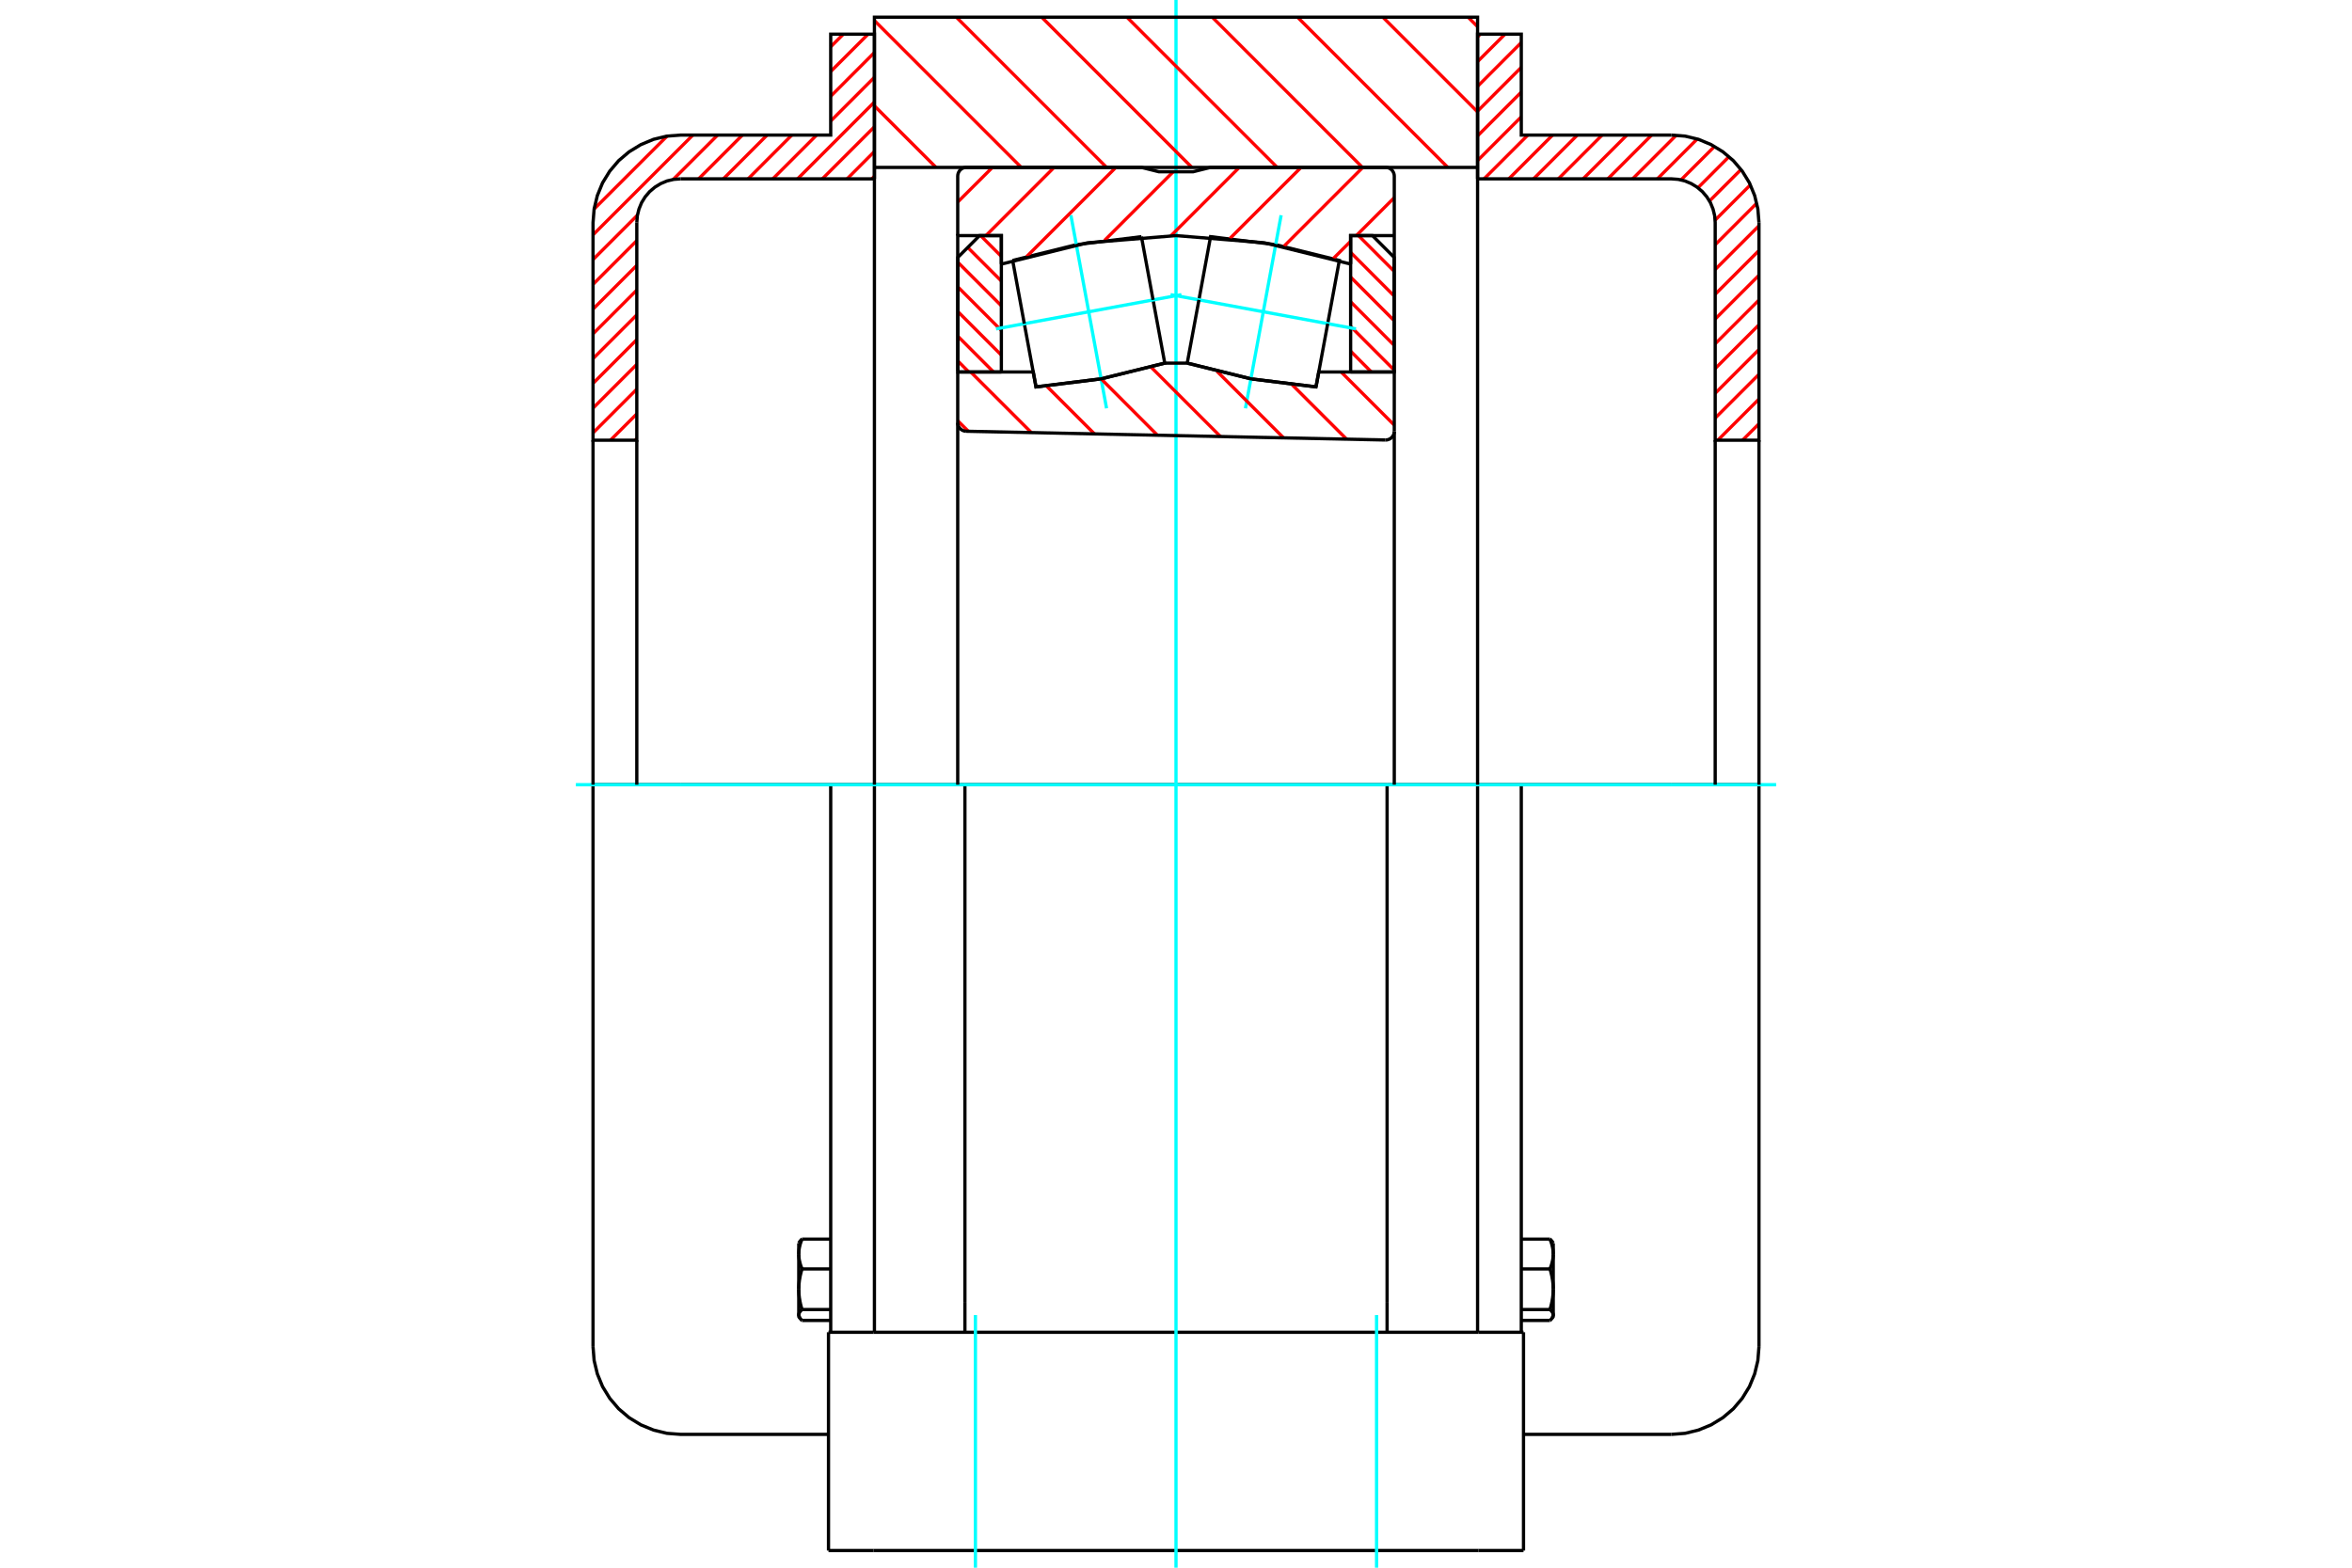 <?xml version="1.0" standalone="no"?>
<!DOCTYPE svg PUBLIC "-//W3C//DTD SVG 1.1//EN"
	"http://www.w3.org/Graphics/SVG/1.1/DTD/svg11.dtd">
<svg xmlns="http://www.w3.org/2000/svg" height="100%" width="100%" viewBox="0 0 36000 24000">
	<rect x="-1800" y="-1200" width="39600" height="26400" style="fill:#FFF"/>
	<g style="fill:none; fill-rule:evenodd" transform="matrix(1 0 0 1 0 0)">
		<g style="fill:none; stroke:#000; stroke-width:50; shape-rendering:geometricPrecision">
			<line x1="21231" y1="12013" x2="14769" y2="12013"/>
			<line x1="22616" y1="12013" x2="21231" y2="12013"/>
			<line x1="14769" y1="12013" x2="13384" y2="12013"/>
			<line x1="13384" y1="20396" x2="13384" y2="12013"/>
			<line x1="22616" y1="20396" x2="22616" y2="12013"/>
			<line x1="21231" y1="19931" x2="21231" y2="12013"/>
			<line x1="21231" y1="20396" x2="21231" y2="19931"/>
			<line x1="22630" y1="23737" x2="23319" y2="23737"/>
			<line x1="13370" y1="23737" x2="22630" y2="23737"/>
			<line x1="12681" y1="23737" x2="13370" y2="23737"/>
			<line x1="14769" y1="19931" x2="14769" y2="20396"/>
			<line x1="13370" y1="20396" x2="12681" y2="20396"/>
			<line x1="22630" y1="20396" x2="13370" y2="20396"/>
			<line x1="23319" y1="20396" x2="22630" y2="20396"/>
			<line x1="14769" y1="19931" x2="14769" y2="12013"/>
			<line x1="23319" y1="23737" x2="23319" y2="20396"/>
			<line x1="12681" y1="23737" x2="12681" y2="20396"/>
			<polyline points="12237,20170 12238,20172 12239,20173 12240,20174 12240,20175 12241,20176 12242,20178 12243,20179 12244,20180 12245,20181 12246,20183 12246,20184 12247,20185 12248,20186 12249,20188 12250,20189 12251,20190 12253,20191 12254,20193 12255,20194 12256,20195 12257,20196 12258,20198 12259,20199 12261,20200 12262,20202 12263,20203 12265,20204 12266,20206 12267,20207 12269,20208 12270,20210 12271,20211 12273,20212 12274,20214 12276,20215"/>
			<polyline points="12226,20132 12226,20133 12226,20134 12226,20135 12226,20136 12226,20137 12226,20138 12227,20139 12227,20140 12227,20142 12227,20143 12227,20144 12227,20145 12228,20146 12228,20147 12228,20148 12228,20149 12229,20150 12229,20151 12229,20153 12230,20154 12230,20155 12231,20156 12231,20157 12231,20158 12232,20159 12232,20160 12233,20161 12233,20162 12234,20164 12234,20165 12235,20166 12236,20167 12236,20168 12237,20169 12237,20170"/>
			<line x1="12226" y1="20151" x2="12226" y2="20132"/>
			<polyline points="12226,19737 12226,19745 12226,19754 12226,19762 12227,19771 12227,19780 12228,19788 12228,19797 12229,19805 12229,19814 12230,19822 12231,19831 12232,19839 12233,19848 12234,19856 12235,19865 12236,19874 12238,19882 12239,19891 12241,19900 12242,19909 12244,19918 12245,19927 12247,19935 12249,19944 12251,19954 12253,19963 12255,19972 12258,19981 12260,19990 12262,20000 12265,20009 12268,20019 12270,20029 12273,20038 12276,20048"/>
			<line x1="12226" y1="20132" x2="12226" y2="19737"/>
			<polyline points="12276,20048 12273,20051 12270,20053 12268,20056 12265,20059 12262,20061 12260,20064 12258,20066 12255,20069 12253,20071 12251,20074 12249,20076 12247,20078 12245,20081 12244,20083 12242,20086 12241,20088 12239,20090 12238,20093 12236,20095 12235,20097 12234,20100 12233,20102 12232,20104 12231,20106 12230,20109 12229,20111 12229,20113 12228,20116 12228,20118 12227,20120 12227,20122 12226,20125 12226,20127 12226,20129 12226,20132"/>
			<polyline points="12226,19198 12226,19204 12226,19210 12226,19216 12227,19223 12227,19229 12228,19235 12228,19241 12229,19248 12229,19254 12230,19260 12231,19266 12232,19273 12233,19279 12234,19285 12235,19292 12236,19298 12238,19304 12239,19311 12241,19317 12242,19323 12244,19330 12245,19336 12247,19343 12249,19350 12251,19356 12253,19363 12255,19370 12258,19376 12260,19383 12262,19390 12265,19397 12268,19404 12270,19411 12273,19418 12276,19426"/>
			<line x1="12226" y1="19737" x2="12226" y2="19198"/>
			<polyline points="12276,19426 12273,19435 12270,19445 12268,19455 12265,19464 12262,19474 12260,19483 12258,19493 12255,19502 12253,19511 12251,19520 12249,19529 12247,19538 12245,19547 12244,19556 12242,19565 12241,19574 12239,19583 12238,19591 12236,19600 12235,19609 12234,19617 12233,19626 12232,19634 12231,19643 12230,19652 12229,19660 12229,19669 12228,19677 12228,19686 12227,19694 12227,19703 12226,19711 12226,19720 12226,19728 12226,19737"/>
			<polyline points="12237,19014 12238,19013 12239,19012 12240,19011 12240,19010 12241,19008 12242,19007 12243,19006 12244,19005 12245,19003 12246,19002 12246,19001 12247,19000 12248,18998 12249,18997 12250,18996 12251,18995 12253,18993 12254,18992 12255,18991 12256,18990 12257,18988 12258,18987 12259,18986 12261,18984 12262,18983 12263,18982 12265,18980 12266,18979 12267,18978 12269,18977 12270,18975 12271,18974 12273,18972 12274,18971 12276,18970"/>
			<line x1="12226" y1="19198" x2="12226" y2="19034"/>
			<polyline points="12276,18970 12273,18977 12270,18984 12268,18991 12265,18998 12262,19005 12260,19012 12258,19019 12255,19026 12253,19032 12251,19039 12249,19046 12247,19052 12245,19059 12244,19065 12242,19072 12241,19078 12239,19085 12238,19091 12236,19097 12235,19104 12234,19110 12233,19116 12232,19123 12231,19129 12230,19135 12229,19141 12229,19148 12228,19154 12228,19160 12227,19166 12227,19173 12226,19179 12226,19185 12226,19191 12226,19198"/>
			<line x1="12715" y1="19426" x2="12276" y2="19426"/>
			<line x1="12715" y1="18970" x2="12276" y2="18970"/>
			<line x1="12715" y1="20048" x2="12276" y2="20048"/>
			<line x1="12715" y1="20215" x2="12276" y2="20215"/>
			<line x1="10417" y1="12013" x2="9077" y2="12013"/>
			<line x1="12715" y1="12013" x2="10417" y2="12013"/>
			<line x1="13384" y1="12013" x2="12715" y2="12013"/>
			<line x1="9077" y1="12013" x2="9077" y2="20619"/>
			<line x1="12715" y1="12013" x2="12715" y2="20396"/>
			<line x1="12226" y1="20151" x2="12237" y2="20170"/>
			<line x1="12237" y1="19014" x2="12226" y2="19034"/>
			<polyline points="9077,20619 9094,20829 9143,21033 9223,21228 9333,21407 9469,21567 9629,21703 9809,21813 10003,21893 10207,21943 10417,21959 12681,21959"/>
			<polyline points="23724,18970 23726,18971 23727,18972 23729,18974 23730,18975 23731,18977 23733,18978 23734,18979 23735,18980 23737,18982 23738,18983 23739,18984 23741,18986 23742,18987 23743,18988 23744,18990 23745,18991 23746,18992 23747,18993 23749,18995 23750,18996 23751,18997 23752,18998 23753,19000 23754,19001 23754,19002 23755,19003 23756,19005 23757,19006 23758,19007 23759,19008 23760,19010 23760,19011 23761,19012 23762,19013 23763,19014"/>
			<polyline points="23774,19198 23774,19191 23774,19185 23774,19179 23773,19173 23773,19166 23772,19160 23772,19154 23771,19148 23771,19141 23770,19135 23769,19129 23768,19123 23767,19116 23766,19110 23765,19104 23764,19097 23762,19091 23761,19085 23759,19078 23758,19072 23756,19065 23755,19059 23753,19052 23751,19046 23749,19039 23747,19032 23745,19026 23742,19019 23740,19012 23738,19005 23735,18998 23732,18991 23730,18984 23727,18977 23724,18970"/>
			<line x1="23774" y1="19034" x2="23774" y2="19198"/>
			<polyline points="23774,19737 23774,19728 23774,19720 23774,19711 23773,19703 23773,19694 23772,19686 23772,19677 23771,19669 23771,19660 23770,19652 23769,19643 23768,19634 23767,19626 23766,19617 23765,19609 23764,19600 23762,19591 23761,19583 23759,19574 23758,19565 23756,19556 23755,19547 23753,19538 23751,19529 23749,19520 23747,19511 23745,19502 23742,19493 23740,19483 23738,19474 23735,19464 23732,19455 23730,19445 23727,19435 23724,19426"/>
			<line x1="23774" y1="19198" x2="23774" y2="19737"/>
			<polyline points="23724,19426 23727,19418 23730,19411 23732,19404 23735,19397 23738,19390 23740,19383 23742,19376 23745,19370 23747,19363 23749,19356 23751,19350 23753,19343 23755,19336 23756,19330 23758,19323 23759,19317 23761,19311 23762,19304 23764,19298 23765,19292 23766,19285 23767,19279 23768,19273 23769,19266 23770,19260 23771,19254 23771,19248 23772,19241 23772,19235 23773,19229 23773,19223 23774,19216 23774,19210 23774,19204 23774,19198"/>
			<polyline points="23774,20132 23774,20129 23774,20127 23774,20125 23773,20122 23773,20120 23772,20118 23772,20116 23771,20113 23771,20111 23770,20109 23769,20106 23768,20104 23767,20102 23766,20100 23765,20097 23764,20095 23762,20093 23761,20090 23759,20088 23758,20086 23756,20083 23755,20081 23753,20078 23751,20076 23749,20074 23747,20071 23745,20069 23742,20066 23740,20064 23738,20061 23735,20059 23732,20056 23730,20053 23727,20051 23724,20048"/>
			<line x1="23774" y1="19737" x2="23774" y2="20132"/>
			<polyline points="23724,20048 23727,20038 23730,20029 23732,20019 23735,20009 23738,20000 23740,19990 23742,19981 23745,19972 23747,19963 23749,19954 23751,19944 23753,19935 23755,19927 23756,19918 23758,19909 23759,19900 23761,19891 23762,19882 23764,19874 23765,19865 23766,19856 23767,19848 23768,19839 23769,19831 23770,19822 23771,19814 23771,19805 23772,19797 23772,19788 23773,19780 23773,19771 23774,19762 23774,19754 23774,19745 23774,19737"/>
			<line x1="23774" y1="20132" x2="23774" y2="20151"/>
			<polyline points="23763,20170 23763,20169 23764,20168 23764,20167 23765,20166 23766,20165 23766,20164 23767,20162 23767,20161 23768,20160 23768,20159 23769,20158 23769,20157 23769,20156 23770,20155 23770,20154 23771,20153 23771,20151 23771,20150 23772,20149 23772,20148 23772,20147 23772,20146 23773,20145 23773,20144 23773,20143 23773,20142 23773,20140 23773,20139 23774,20138 23774,20137 23774,20136 23774,20135 23774,20134 23774,20133 23774,20132"/>
			<polyline points="23724,20215 23726,20214 23727,20212 23729,20211 23730,20210 23731,20208 23733,20207 23734,20206 23735,20204 23737,20203 23738,20202 23739,20200 23741,20199 23742,20198 23743,20196 23744,20195 23745,20194 23746,20193 23747,20191 23749,20190 23750,20189 23751,20188 23752,20186 23753,20185 23754,20184 23754,20183 23755,20181 23756,20180 23757,20179 23758,20178 23759,20176 23760,20175 23760,20174 23761,20173 23762,20172 23763,20170"/>
			<line x1="23285" y1="20215" x2="23724" y2="20215"/>
			<line x1="23285" y1="20048" x2="23724" y2="20048"/>
			<line x1="23285" y1="19426" x2="23724" y2="19426"/>
			<line x1="23285" y1="18970" x2="23724" y2="18970"/>
			<line x1="26923" y1="12013" x2="25583" y2="12013"/>
			<line x1="23285" y1="12013" x2="22616" y2="12013"/>
			<line x1="25583" y1="12013" x2="23285" y2="12013"/>
			<line x1="26923" y1="20619" x2="26923" y2="12013"/>
			<line x1="23285" y1="20396" x2="23285" y2="12013"/>
			<line x1="23774" y1="19034" x2="23763" y2="19014"/>
			<line x1="23763" y1="20170" x2="23774" y2="20151"/>
			<polyline points="25583,21959 25793,21943 25997,21893 26191,21813 26371,21703 26531,21567 26667,21407 26777,21228 26857,21033 26906,20829 26923,20619"/>
			<line x1="23319" y1="21959" x2="25583" y2="21959"/>
		</g>
		<g style="fill:none; stroke:#0FF; stroke-width:50; shape-rendering:geometricPrecision">
			<line x1="8814" y1="12013" x2="27186" y2="12013"/>
			<line x1="14930" y1="24000" x2="14930" y2="20132"/>
			<line x1="21070" y1="24000" x2="21070" y2="20132"/>
			<line x1="18000" y1="24000" x2="18000" y2="0"/>
		</g>
		<g style="fill:none; stroke:#F00; stroke-width:50; shape-rendering:geometricPrecision">
			<line x1="26923" y1="6488" x2="26672" y2="6739"/>
			<line x1="26923" y1="6109" x2="26293" y2="6739"/>
			<line x1="26923" y1="5730" x2="26253" y2="6400"/>
			<line x1="26923" y1="5351" x2="26253" y2="6021"/>
			<line x1="26923" y1="4972" x2="26253" y2="5642"/>
			<line x1="26923" y1="4593" x2="26253" y2="5263"/>
			<line x1="26923" y1="4214" x2="26253" y2="4884"/>
			<line x1="26923" y1="3835" x2="26253" y2="4505"/>
			<line x1="26923" y1="3456" x2="26253" y2="4126"/>
			<line x1="26889" y1="3111" x2="26253" y2="3747"/>
			<line x1="26792" y1="2830" x2="26252" y2="3370"/>
			<line x1="26648" y1="2595" x2="26166" y2="3077"/>
			<line x1="26464" y1="2399" x2="25989" y2="2875"/>
			<line x1="26243" y1="2242" x2="25730" y2="2754"/>
			<line x1="25978" y1="2128" x2="25368" y2="2738"/>
			<line x1="25657" y1="2070" x2="24989" y2="2738"/>
			<line x1="25280" y1="2068" x2="24610" y2="2738"/>
			<line x1="24901" y1="2068" x2="24231" y2="2738"/>
			<line x1="24522" y1="2068" x2="23852" y2="2738"/>
			<line x1="24143" y1="2068" x2="23473" y2="2738"/>
			<line x1="23764" y1="2068" x2="23094" y2="2738"/>
			<line x1="23385" y1="2068" x2="22715" y2="2738"/>
			<line x1="23285" y1="1789" x2="22616" y2="2458"/>
			<line x1="23285" y1="1410" x2="22616" y2="2080"/>
			<line x1="23285" y1="1031" x2="22616" y2="1701"/>
			<line x1="23285" y1="652" x2="22616" y2="1322"/>
			<line x1="23036" y1="523" x2="22616" y2="943"/>
			<line x1="22657" y1="523" x2="22616" y2="564"/>
		</g>
		<g style="fill:none; stroke:#000; stroke-width:50; shape-rendering:geometricPrecision">
			<polyline points="22616,2738 22616,523 23285,523 23285,2068 25583,2068"/>
			<polyline points="26923,3408 26906,3198 26857,2994 26777,2799 26667,2620 26531,2460 26371,2324 26191,2214 25997,2133 25793,2084 25583,2068"/>
			<polyline points="26923,3408 26923,6739 26253,6739 26253,3408 26245,3303 26220,3201 26180,3103 26125,3014 26057,2934 25977,2866 25887,2811 25790,2770 25688,2746 25583,2738 22616,2738"/>
			<line x1="26923" y1="12013" x2="26923" y2="6739"/>
			<line x1="26253" y1="6739" x2="26253" y2="12013"/>
		</g>
		<g style="fill:none; stroke:#F00; stroke-width:50; shape-rendering:geometricPrecision">
			<line x1="9747" y1="6715" x2="9723" y2="6739"/>
			<line x1="13384" y1="2698" x2="13345" y2="2738"/>
			<line x1="9747" y1="6336" x2="9344" y2="6739"/>
			<line x1="13384" y1="2319" x2="12966" y2="2738"/>
			<line x1="9747" y1="5957" x2="9077" y2="6627"/>
			<line x1="13384" y1="1941" x2="12587" y2="2738"/>
			<line x1="9747" y1="5578" x2="9077" y2="6248"/>
			<line x1="13384" y1="1562" x2="12208" y2="2738"/>
			<line x1="9747" y1="5199" x2="9077" y2="5869"/>
			<line x1="13384" y1="1183" x2="12715" y2="1853"/>
			<line x1="12499" y1="2068" x2="11829" y2="2738"/>
			<line x1="9747" y1="4820" x2="9077" y2="5490"/>
			<line x1="13384" y1="804" x2="12715" y2="1474"/>
			<line x1="12120" y1="2068" x2="11451" y2="2738"/>
			<line x1="9747" y1="4441" x2="9077" y2="5111"/>
			<line x1="13287" y1="523" x2="12715" y2="1095"/>
			<line x1="11741" y1="2068" x2="11072" y2="2738"/>
			<line x1="9747" y1="4062" x2="9077" y2="4732"/>
			<line x1="12908" y1="523" x2="12715" y2="716"/>
			<line x1="11363" y1="2068" x2="10693" y2="2738"/>
			<line x1="9747" y1="3683" x2="9077" y2="4353"/>
			<line x1="10984" y1="2068" x2="10304" y2="2748"/>
			<line x1="9757" y1="3294" x2="9077" y2="3974"/>
			<line x1="10605" y1="2068" x2="9077" y2="3595"/>
			<line x1="10209" y1="2085" x2="9094" y2="3199"/>
		</g>
		<g style="fill:none; stroke:#000; stroke-width:50; shape-rendering:geometricPrecision">
			<polyline points="13384,2738 13384,523 12715,523 12715,2068 10417,2068 10207,2084 10003,2133 9809,2214 9629,2324 9469,2460 9333,2620 9223,2799 9143,2994 9094,3198 9077,3408 9077,6739 9747,6739 9747,3408"/>
			<polyline points="10417,2738 10312,2746 10210,2770 10113,2811 10023,2866 9943,2934 9875,3014 9820,3103 9780,3201 9755,3303 9747,3408"/>
			<line x1="10417" y1="2738" x2="13384" y2="2738"/>
			<line x1="9077" y1="12013" x2="9077" y2="6739"/>
			<line x1="9747" y1="6739" x2="9747" y2="12013"/>
		</g>
		<g style="fill:none; stroke:#F00; stroke-width:50; shape-rendering:geometricPrecision">
			<line x1="22471" y1="263" x2="22616" y2="408"/>
			<line x1="21166" y1="263" x2="22616" y2="1713"/>
			<line x1="19860" y1="263" x2="22160" y2="2563"/>
			<line x1="18555" y1="263" x2="20854" y2="2563"/>
			<line x1="17249" y1="263" x2="19549" y2="2563"/>
			<line x1="15944" y1="263" x2="18243" y2="2563"/>
			<line x1="14638" y1="263" x2="16938" y2="2563"/>
			<line x1="13384" y1="315" x2="15632" y2="2563"/>
			<line x1="13384" y1="1621" x2="14327" y2="2563"/>
		</g>
		<g style="fill:none; stroke:#000; stroke-width:50; shape-rendering:geometricPrecision">
			<polyline points="13384,12013 13384,2563 13384,263 22616,263 22616,2563 22616,12013"/>
			<line x1="22616" y1="2563" x2="13384" y2="2563"/>
		</g>
		<g style="fill:none; stroke:#F00; stroke-width:50; shape-rendering:geometricPrecision">
			<line x1="20793" y1="3607" x2="21338" y2="4152"/>
			<line x1="20673" y1="3864" x2="21338" y2="4530"/>
			<line x1="20673" y1="4242" x2="21338" y2="4908"/>
			<line x1="20673" y1="4620" x2="21338" y2="5286"/>
			<line x1="20673" y1="4998" x2="21338" y2="5664"/>
			<line x1="20673" y1="5376" x2="20991" y2="5695"/>
		</g>
		<g style="fill:none; stroke:#000; stroke-width:50; shape-rendering:geometricPrecision">
			<polyline points="20673,5695 20673,3607 21007,3607 21338,3939 21338,5695 20673,5695"/>
		</g>
		<g style="fill:none; stroke:#F00; stroke-width:50; shape-rendering:geometricPrecision">
			<line x1="14662" y1="5527" x2="14829" y2="5695"/>
			<line x1="14662" y1="5149" x2="15207" y2="5695"/>
			<line x1="14662" y1="4771" x2="15327" y2="5437"/>
			<line x1="14662" y1="4393" x2="15327" y2="5059"/>
			<line x1="14662" y1="4016" x2="15327" y2="4681"/>
			<line x1="14812" y1="3788" x2="15327" y2="4303"/>
			<line x1="15009" y1="3607" x2="15327" y2="3926"/>
		</g>
		<g style="fill:none; stroke:#000; stroke-width:50; shape-rendering:geometricPrecision">
			<polyline points="15327,5695 15327,3607 14993,3607 14662,3939 14662,5695 15327,5695"/>
			<polyline points="20322,4955 20500,3987 19526,3746 18529,3623 18351,4591"/>
		</g>
		<g style="fill:none; stroke:#0FF; stroke-width:50; shape-rendering:geometricPrecision">
			<line x1="17917" y1="4511" x2="20755" y2="5035"/>
		</g>
		<g style="fill:none; stroke:#000; stroke-width:50; shape-rendering:geometricPrecision">
			<line x1="20322" y1="4955" x2="20143" y2="5923"/>
			<polyline points="18172,5559 19147,5800 20143,5923"/>
			<line x1="18172" y1="5559" x2="18351" y2="4591"/>
		</g>
		<g style="fill:none; stroke:#0FF; stroke-width:50; shape-rendering:geometricPrecision">
			<line x1="19063" y1="6251" x2="19609" y2="3295"/>
		</g>
		<g style="fill:none; stroke:#000; stroke-width:50; shape-rendering:geometricPrecision">
			<polyline points="15678,4955 15857,5923 16853,5800 17828,5559 17649,4591"/>
		</g>
		<g style="fill:none; stroke:#0FF; stroke-width:50; shape-rendering:geometricPrecision">
			<line x1="18083" y1="4511" x2="15245" y2="5035"/>
		</g>
		<g style="fill:none; stroke:#000; stroke-width:50; shape-rendering:geometricPrecision">
			<line x1="15678" y1="4955" x2="15500" y2="3987"/>
			<polyline points="17471,3623 16474,3746 15500,3987"/>
			<line x1="17471" y1="3623" x2="17649" y2="4591"/>
		</g>
		<g style="fill:none; stroke:#0FF; stroke-width:50; shape-rendering:geometricPrecision">
			<line x1="16391" y1="3295" x2="16937" y2="6251"/>
		</g>
		<g style="fill:none; stroke:#F00; stroke-width:50; shape-rendering:geometricPrecision">
			<line x1="21341" y1="3026" x2="20760" y2="3607"/>
			<line x1="20673" y1="3694" x2="20404" y2="3962"/>
			<line x1="20859" y1="2563" x2="19651" y2="3771"/>
			<line x1="19914" y1="2563" x2="18825" y2="3651"/>
			<line x1="18969" y1="2563" x2="17921" y2="3611"/>
			<line x1="17958" y1="2629" x2="16906" y2="3681"/>
			<line x1="17079" y1="2563" x2="15714" y2="3928"/>
			<line x1="16134" y1="2563" x2="15091" y2="3607"/>
			<line x1="15190" y1="2563" x2="14659" y2="3093"/>
		</g>
		<g style="fill:none; stroke:#000; stroke-width:50; shape-rendering:geometricPrecision">
			<polyline points="14659,5695 14659,3607 15327,3607 15327,4043"/>
			<polyline points="20673,4043 19354,3717 18000,3607 16646,3717 15327,4043"/>
			<polyline points="20673,4043 20673,3607 21341,3607"/>
			<polyline points="21341,5695 21341,3607 21341,2695 21339,2674 21334,2654 21326,2635 21315,2617 21302,2601 21286,2588 21269,2577 21250,2569 21229,2564 21209,2563 18527,2563 18264,2629 17736,2629 17473,2563 14791,2563 14771,2564 14750,2569 14731,2577 14714,2588 14698,2601 14685,2617 14674,2635 14666,2654 14661,2674 14659,2695 14659,3607"/>
		</g>
		<g style="fill:none; stroke:#F00; stroke-width:50; shape-rendering:geometricPrecision">
			<line x1="20528" y1="5695" x2="21341" y2="6508"/>
			<line x1="19778" y1="5890" x2="20611" y2="6723"/>
			<line x1="18628" y1="5685" x2="19646" y2="6703"/>
			<line x1="17617" y1="5619" x2="18681" y2="6683"/>
			<line x1="16852" y1="5798" x2="17716" y2="6663"/>
			<line x1="15803" y1="5695" x2="15817" y2="5709"/>
			<line x1="16016" y1="5907" x2="16752" y2="6643"/>
			<line x1="14858" y1="5695" x2="15787" y2="6623"/>
			<line x1="14659" y1="6441" x2="14822" y2="6603"/>
		</g>
		<g style="fill:none; stroke:#000; stroke-width:50; shape-rendering:geometricPrecision">
			<polyline points="14659,5695 15815,5695 15857,5923 16853,5800 17828,5559 18172,5559 19147,5800 20143,5923 20185,5695 21341,5695 21341,6604"/>
			<polyline points="21206,6736 21227,6735 21247,6730 21267,6722 21285,6712 21301,6698 21315,6682 21326,6665 21334,6645 21339,6625 21341,6604"/>
			<line x1="21206" y1="6736" x2="14788" y2="6602"/>
			<polyline points="14659,6470 14661,6491 14666,6511 14673,6530 14684,6547 14697,6563 14712,6576 14730,6587 14748,6595 14768,6600 14788,6602"/>
			<line x1="14659" y1="6470" x2="14659" y2="5695"/>
			<line x1="14659" y1="6468" x2="14659" y2="12013"/>
			<line x1="21341" y1="12013" x2="21341" y2="6607"/>
		</g>
	</g>
</svg>
